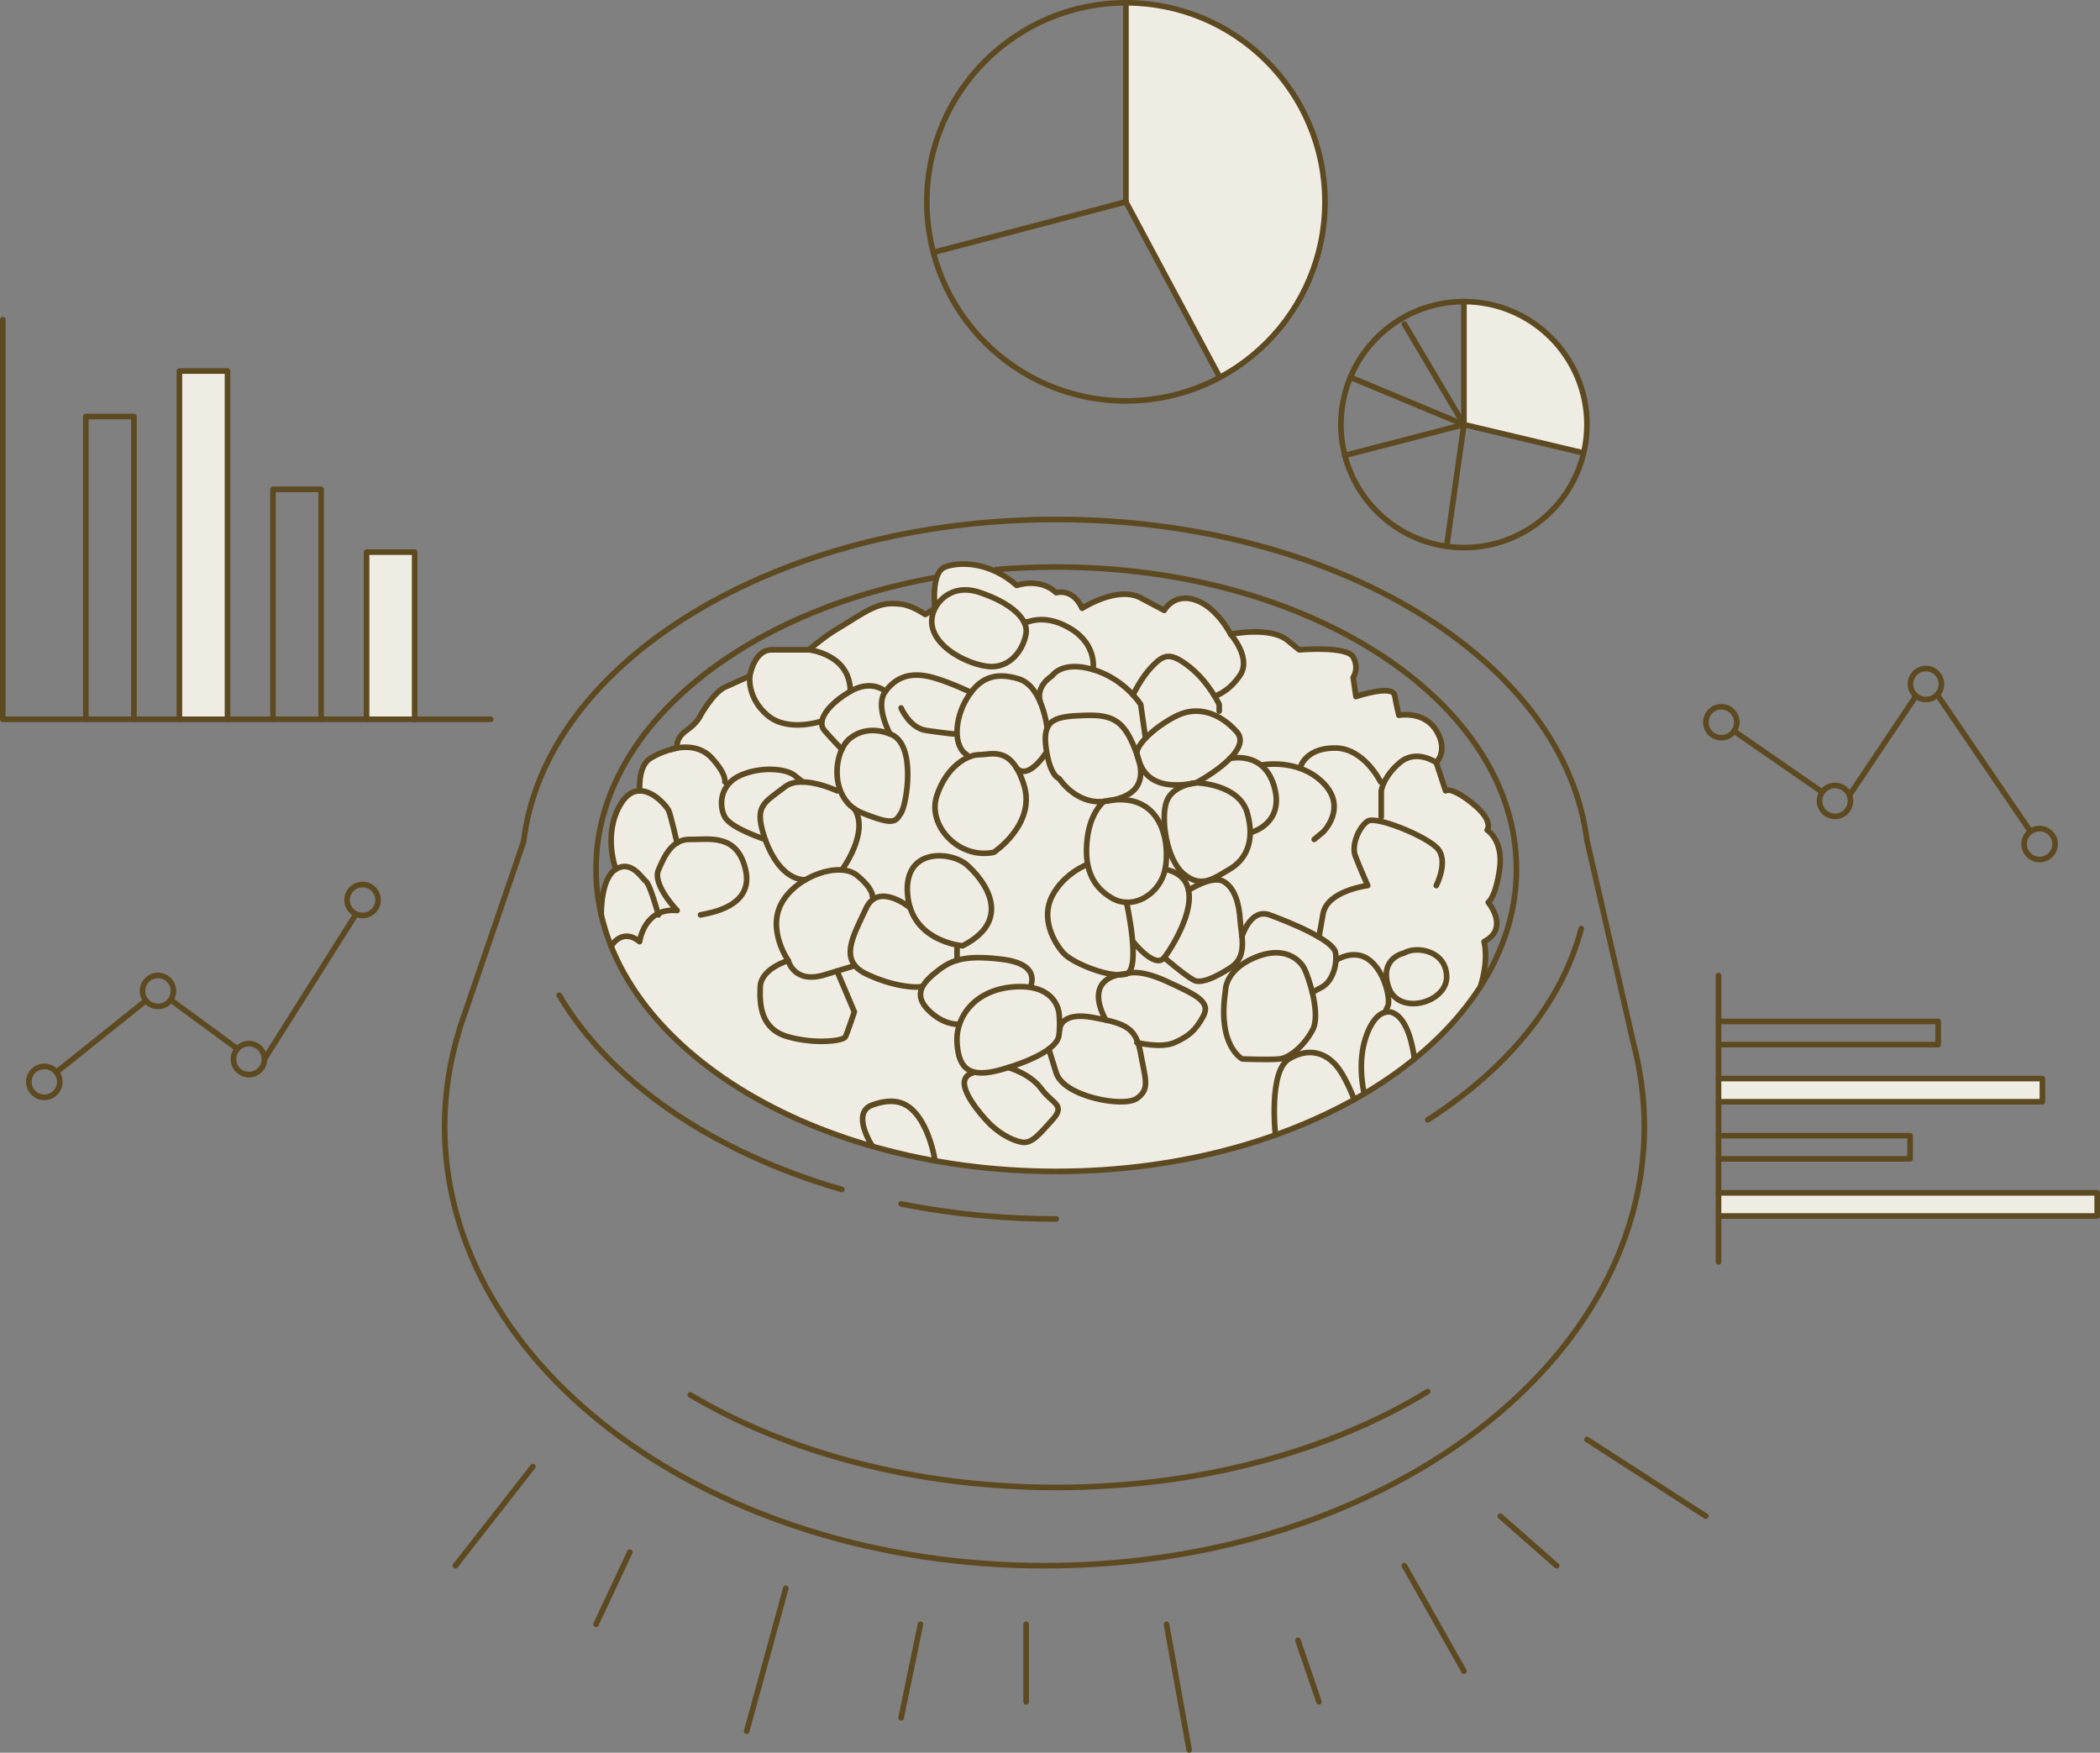 <?xml version="1.0" encoding="utf-8"?>
<!-- Generator: Adobe Illustrator 15.0.0, SVG Export Plug-In . SVG Version: 6.00 Build 0)  -->
<!DOCTYPE svg PUBLIC "-//W3C//DTD SVG 1.1//EN" "http://www.w3.org/Graphics/SVG/1.1/DTD/svg11.dtd">
<svg version="1.1" id="レイヤー_1" xmlns="http://www.w3.org/2000/svg" xmlns:xlink="http://www.w3.org/1999/xlink" x="0px"
	 y="0px" width="261.889px" height="218.593px" viewBox="0 0 261.889 218.593" enable-background="new 0 0 261.889 218.593"
	 xml:space="preserve">
<rect x="0" y="0" width="261.889" height="218.593" fill="#808080" stroke="none"/>
<polyline fill="#EFECE4" points="214.314,134.515 254.707,134.515 254.707,137.404 214.314,137.404 "/>
<rect x="214.314" y="148.764" fill="#EFECE4" width="47.225" height="2.889"/>
<g>
	<defs>
		<rect id="SVGID_1_" width="261.889" height="218.593"/>
	</defs>
	<clipPath id="SVGID_2_">
		<use xlink:href="#SVGID_1_"  overflow="visible"/>
	</clipPath>
	<path clip-path="url(#SVGID_2_)" fill="#EFECE4" d="M74.811,113.302c0,0,0.51-4.602,1.99-4.898c0,0-1.613-5.3,1.59-9.272
		l1.388-0.504c0,0-0.337-3.672,2.163-4.504l2.5-0.831c0,0-0.142-1,1.166-2.191c1.308-1.192,2.998-3.744,2.998-3.744
		s0.914-1.255,2.175-1.825c1.26-0.568,2.335-1.05,2.335-1.05s1.687-3.439,3.112-3.439h4.663c0,0,5.694-4.6,7.905-5.18
		c2.211-0.581,2.96-0.831,5.231,0c2.271,0.829,1.369,0.777,1.369,0.777l1.205-0.777c0,0-0.683-3.961,0.966-4.993
		c1.649-1.03,5.217-1.03,9.229,2.143c0,0,2.667-1.036,4.926,1.101c0,0,0.898-1.101,3.229,1.749c0,0,3.759-2.211,5.534-1.753
		c1.774,0.458,4.706,2.011,4.706,2.011s1.556-1.939,3.024-1.488c1.47,0.451,2.406,0.323,5.257,4.467c0,0,5.31-1.618,8.547,1.943
		c0,0,6.395-0.258,6.734,0.906c0.341,1.165,0,2.538,0,2.538l0.347,2.384c0,0,4.6-1.327,4.835-0.13
		c0.233,1.199,0.518,2.465,0.518,2.465s3.5,0.052,4.295,1.395c0.794,1.344,1.273,3.084,0.367,4.501l1.166,3.525
		c0,0,5.504,1.457,5.18,4.888c0,0,2.554,2.256,1.276,6.404l-1.146,2.614c0,0,2.914,3.226-0.518,4.906c0,0,0.609,4.596-1.687,7.394
		c-2.297,2.8-9.023,11.279-22.643,16.091s-25.038,5.865-33.313,5.063c-8.276-0.803-22.071-2.714-31.624-8.185
		C86.254,132.33,76.122,123.542,74.811,113.302"/>
	
		<path clip-path="url(#SVGID_2_)" fill="none" stroke="#5E4A21" stroke-width="0.7" stroke-linecap="round" stroke-linejoin="round" stroke-miterlimit="10" d="
		M124.258,71.031c2.443-0.209,4.934-0.316,7.464-0.316c31.697,0,57.392,16.874,57.392,37.688c0,20.815-25.694,37.689-57.392,37.689
		s-57.393-16.874-57.393-37.689c0-17.413,17.984-32.068,42.42-36.393"/>
	
		<path clip-path="url(#SVGID_2_)" fill="none" stroke="#5E4A21" stroke-width="0.7" stroke-linecap="round" stroke-linejoin="round" stroke-miterlimit="10" d="
		M178.05,173.545c-12.146,7.422-28.43,11.961-46.329,11.961c-17.56,0-33.566-4.369-45.635-11.543"/>
	
		<path clip-path="url(#SVGID_2_)" fill="none" stroke="#5E4A21" stroke-width="0.7" stroke-linecap="round" stroke-linejoin="round" stroke-miterlimit="10" d="
		M204.347,132.969l0.017,0.001l-0.064-0.277c-0.176-0.906-0.382-1.803-0.618-2.694l-5.74-25.039h-0.02
		c-2.676-22.478-31.281-40.176-66.199-40.176c-34.919,0-63.75,17.698-66.425,40.176l-7.31,21.347
		c-0.155,0.423-0.296,0.849-0.437,1.274l-0.251,0.735h0.019c-1.211,3.914-1.872,7.979-1.872,12.162
		c0,30.259,33.493,54.788,74.809,54.788c41.316,0,74.809-24.529,74.809-54.788C205.063,137.93,204.807,135.426,204.347,132.969z"/>
	
		<path clip-path="url(#SVGID_2_)" fill="none" stroke="#5E4A21" stroke-width="0.7" stroke-linecap="round" stroke-linejoin="round" stroke-miterlimit="10" d="
		M104.987,148.346c-16.117-4.658-28.879-13.399-35.25-24.229"/>
	
		<path clip-path="url(#SVGID_2_)" fill="none" stroke="#5E4A21" stroke-width="0.7" stroke-linecap="round" stroke-linejoin="round" stroke-miterlimit="10" d="
		M131.722,152.022c-3.041,0-6.035-0.135-8.967-0.395c-3.556-0.314-7.023-0.814-10.378-1.483"/>
	
		<path clip-path="url(#SVGID_2_)" fill="none" stroke="#5E4A21" stroke-width="0.7" stroke-linecap="round" stroke-linejoin="round" stroke-miterlimit="10" d="
		M197.193,115.807c-2.417,9.281-9.299,17.563-19.146,23.855"/>
	
		<path clip-path="url(#SVGID_2_)" fill="none" stroke="#5E4A21" stroke-width="0.7" stroke-linecap="round" stroke-linejoin="round" stroke-miterlimit="10" d="
		M130.596,90.81c0,0-0.576-5.233-3.555-6.141c-2.979-0.906-4.921-0.129-6.475,2.461c-1.554,2.59-1.684,5.958,0,6.993"/>
	
		<path clip-path="url(#SVGID_2_)" fill="none" stroke="#5E4A21" stroke-width="0.7" stroke-linecap="round" stroke-linejoin="round" stroke-miterlimit="10" d="
		M132.092,97.103c0,0,2.072,3.237,5.568,2.849c3.497-0.388,5.569-1.943,4.145-5.828c-1.424-3.885-2.589-5.026-6.345-4.909
		c-3.758,0.117-5.501,0.376-5.018,4.002C130.926,96.844,132.092,97.103,132.092,97.103z"/>
	
		<path clip-path="url(#SVGID_2_)" fill="none" stroke="#5E4A21" stroke-width="0.7" stroke-linecap="round" stroke-linejoin="round" stroke-miterlimit="10" d="
		M123.933,106.298c0,0,5.31-3.497,3.756-8.419c-1.554-4.921-4.015-3.756-5.569-3.756c-1.554,0-4.145,1.555-5.31,5.181
		C115.644,102.932,119.529,107.205,123.933,106.298z"/>
	
		<path clip-path="url(#SVGID_2_)" fill="none" stroke="#5E4A21" stroke-width="0.7" stroke-linecap="round" stroke-linejoin="round" stroke-miterlimit="10" d="
		M137.661,99.952c0,0-1.685,1.296-2.072,4.663c-0.389,3.367,0.42,5.828,3.059,7.382c2.64,1.555,6.008-0.453,6.654-3.594
		C145.95,105.263,145.043,98.398,137.661,99.952z"/>
	
		<path clip-path="url(#SVGID_2_)" fill="none" stroke="#5E4A21" stroke-width="0.7" stroke-linecap="round" stroke-linejoin="round" stroke-miterlimit="10" d="
		M149.188,97.621c0,0,7.253-3.885,5.051-6.346c-2.202-2.461-4.922-3.213-7.382-2.059c-2.461,1.152-5.394,3.703-5.051,4.908
		C142.146,95.33,142.841,98.916,149.188,97.621z"/>
	
		<path clip-path="url(#SVGID_2_)" fill="none" stroke="#5E4A21" stroke-width="0.7" stroke-linecap="round" stroke-linejoin="round" stroke-miterlimit="10" d="
		M130.363,94.003c0,0-2.104,3.296-3.568,1.815"/>
	
		<path clip-path="url(#SVGID_2_)" fill="none" stroke="#5E4A21" stroke-width="0.7" stroke-linecap="round" stroke-linejoin="round" stroke-miterlimit="10" d="
		M113.518,113.229c0,0-3.962-3.305-5.516,0.062c-1.554,3.369-3.497,6.476,0,8.16c3.497,1.684,6.399,1.734,6.788,1.604"/>
	
		<path clip-path="url(#SVGID_2_)" fill="none" stroke="#5E4A21" stroke-width="0.7" stroke-linecap="round" stroke-linejoin="round" stroke-miterlimit="10" d="
		M120.047,117.955c0,0-6.346-0.467-6.864-6.386c-0.518-5.918,5.439-5.401,7.382-3.718
		C122.507,109.536,126.652,114.588,120.047,117.955z"/>
	
		<path clip-path="url(#SVGID_2_)" fill="none" stroke="#5E4A21" stroke-width="0.7" stroke-linecap="round" stroke-linejoin="round" stroke-miterlimit="10" d="
		M110.992,91.534c-0.367-0.127-2.775-1.166-4.949,0.519c-2.174,1.683-2.692,7.64,1.452,9.324c4.145,1.683,4.195,1.036,4.882,0
		C113.063,100.341,114.359,92.7,110.992,91.534z"/>
	
		<path clip-path="url(#SVGID_2_)" fill="none" stroke="#5E4A21" stroke-width="0.7" stroke-linecap="round" stroke-linejoin="round" stroke-miterlimit="10" d="
		M149.188,97.621c0,0,5.32,0.13,6.356,3.756c1.036,3.627-0.259,5.893-2.201,7.026c-1.943,1.133-3.508,2.428-5.698,0.615
		c-2.192-1.812-2.912-6.932-2.171-9.033C146.214,97.884,149.188,97.621,149.188,97.621z"/>
	
		<path clip-path="url(#SVGID_2_)" fill="none" stroke="#5E4A21" stroke-width="0.7" stroke-linecap="round" stroke-linejoin="round" stroke-miterlimit="10" d="
		M128.579,123.056c-0.232,0.08,1.568-2.771-3.606-3.417c-5.174-0.647-6.65,0.311-8.373,1.709c-1.723,1.398-2.629,2.823-0.816,4.637
		c1.813,1.813,3.566,1.751,3.566,1.751"/>
	
		<path clip-path="url(#SVGID_2_)" fill="none" stroke="#5E4A21" stroke-width="0.7" stroke-linecap="round" stroke-linejoin="round" stroke-miterlimit="10" d="
		M132.068,126.373c0,0-0.22-3.526-5.273-3.317s-7.634,3.628-7.445,6.969c0.189,3.342,1.602,4.507,5.623,3.342
		c4.021-1.166,6.931-2.72,7.095-4.273S132.068,126.373,132.068,126.373z"/>
	
		<line clip-path="url(#SVGID_2_)" fill="none" stroke="#5E4A21" stroke-width="0.7" stroke-linecap="round" stroke-linejoin="round" stroke-miterlimit="10" x1="119.351" y1="117.955" x2="119.351" y2="119.767"/>
	
		<path clip-path="url(#SVGID_2_)" fill="none" stroke="#5E4A21" stroke-width="0.7" stroke-linecap="round" stroke-linejoin="round" stroke-miterlimit="10" d="
		M135.496,107.852c0,0-2.876,1.118-4.301,3.927c-1.425,2.808,0.259,5.786,1.425,7.081c1.166,1.296,6.017,3.239,7.865,2.591
		c1.848-0.648,0-8.917,0-8.917"/>
	
		<path clip-path="url(#SVGID_2_)" fill="none" stroke="#5E4A21" stroke-width="0.7" stroke-linecap="round" stroke-linejoin="round" stroke-miterlimit="10" d="
		M141.307,117.439c0,0,2.729,3.47,3.885,1.991c1.157-1.476,6.317-9.7,0.111-11.027"/>
	
		<path clip-path="url(#SVGID_2_)" fill="none" stroke="#5E4A21" stroke-width="0.7" stroke-linecap="round" stroke-linejoin="round" stroke-miterlimit="10" d="
		M74.981,114.101c0,0-0.124-4.5,1.819-5.697c1.943-1.199,3.238,1.124,3.756,1.516c0.518,0.394,1.554,4.182,1.554,4.182"/>
	
		<path clip-path="url(#SVGID_2_)" fill="none" stroke="#5E4A21" stroke-width="0.7" stroke-linecap="round" stroke-linejoin="round" stroke-miterlimit="10" d="
		M76.801,108.403c0,0-1.684-4.433,0.647-8.19c0.719-1.159,1.537-1.579,2.331-1.585c1.782-0.017,3.448,2.042,3.627,2.49
		c0.259,0.647,1.036,4.014,1.036,4.014"/>
	
		<path clip-path="url(#SVGID_2_)" fill="none" stroke="#5E4A21" stroke-width="0.7" stroke-linecap="round" stroke-linejoin="round" stroke-miterlimit="10" d="
		M79.779,98.627c0,0-0.258-3.042,1.296-4.031c1.554-0.99,3.367-1.304,3.367-1.304s-0.259-1.2,1.166-2.191
		c1.424-0.993,1.754-1.895,1.754-1.895s1.613-2.853,3.038-3.501c1.424-0.647,3.108-1.399,3.108-1.399s0.518-3.263,2.72-3.263h4.662
		c0,0,1.942-1.684,3.496-2.591c1.555-0.906,2.991-1.942,4.41-2.59c1.419-0.647,2.246-0.647,3.581-0.518
		c1.335,0.13,3.019,1.296,3.019,1.296l1.204-0.778c0,0-0.557-4.467,1.256-5.148c1.814-0.68,5.575-0.68,8.94,2.299
		c0,0,2.861-1.036,4.926,0.907c0,0,2.063-0.647,3.229,1.942c0,0,4.386-2.849,7.309-1.295l2.932,1.554c0,0,1.157-2.201,3.877-1.295
		c2.721,0.906,4.403,4.274,4.403,4.274s4.922-1.035,7.123,0.777l1.425,1.166c0,0,5.958-0.519,6.735,0.906
		c0.776,1.425,0,2.537,0,2.537l0.345,2.385c0,0,4.576-1.555,4.835-0.13c0.259,1.425,0.518,2.465,0.518,2.465s3.109-0.61,4.663,1.895
		c1.555,2.505,0,4.001,0,4.001l1.165,3.525c0,0,0.648-0.615,3.368,1.585c2.719,2.2,1.813,3.303,1.813,3.303s2.071,1.294,1.554,4.887
		c-0.518,3.594-1.424,4.131-1.424,4.131s2.719,3.226-0.52,4.906c0,0,0.648,2.152-0.453,5.607"/>
	
		<path clip-path="url(#SVGID_2_)" fill="none" stroke="#5E4A21" stroke-width="0.7" stroke-linecap="round" stroke-linejoin="round" stroke-miterlimit="10" d="
		M148.216,111.023c0,0,2.924-1.885,4.35-1.104c1.425,0.783,1.977,2.854,2.089,4.797c0.113,1.944,1.02,4.534-1.183,5.958
		c-2.201,1.425-3.497,1.813-4.273,1.685c-0.777-0.13-4.006-2.928-4.006-2.928"/>
	
		<path clip-path="url(#SVGID_2_)" fill="none" stroke="#5E4A21" stroke-width="0.7" stroke-linecap="round" stroke-linejoin="round" stroke-miterlimit="10" d="
		M132.141,128.427c0,0-0.039-2.313,4.17-1.535c4.21,0.775,5.357,1.295,5.949,4.532s1.164,4.402-0.481,5.568
		c-1.646,1.166-9.131-0.212-10.057-3.186l-0.928-2.975"/>
	
		<path clip-path="url(#SVGID_2_)" fill="none" stroke="#5E4A21" stroke-width="0.7" stroke-linecap="round" stroke-linejoin="round" stroke-miterlimit="10" d="
		M108.796,111.779c0,0,0.124-0.947-1.948-2.631c-2.073-1.684-7.383,0-9.325,3.386c-1.943,3.387,0.777,7.264,0.777,7.264
		s0.696,2.936,4.51,1.782l3.815-1.155"/>
	
		<path clip-path="url(#SVGID_2_)" fill="none" stroke="#5E4A21" stroke-width="0.7" stroke-linecap="round" stroke-linejoin="round" stroke-miterlimit="10" d="
		M179.115,95.102c0,0-2.461-1.741-4.533,0c-2.071,1.742-2.33,3.525-2.33,3.525v3.268"/>
	
		<path clip-path="url(#SVGID_2_)" fill="none" stroke="#5E4A21" stroke-width="0.7" stroke-linecap="round" stroke-linejoin="round" stroke-miterlimit="10" d="
		M152.824,123.584c0,0-0.129-2.547,3.626-4.152c3.756-1.607,5.699,0.336,6.217,1.372s2.073,5.662,1.036,7.623
		c-1.036,1.961-2.85,3.51-4.145,3.641c-1.295,0.133-4.625,0-4.625,0S151.788,130.508,152.824,123.584z"/>
	
		<path clip-path="url(#SVGID_2_)" fill="none" stroke="#5E4A21" stroke-width="0.7" stroke-linecap="round" stroke-linejoin="round" stroke-miterlimit="10" d="
		M141.777,130.025c0,0,3.018,0.751,4.701,0c1.683-0.751,2.59-1.45,3.584-3.294c0.995-1.844-0.994-2.689-4.589-4.351
		c-3.595-1.66-4.988-0.93-4.988-0.93s-5.621-0.015-2.599,5.757"/>
	
		<path clip-path="url(#SVGID_2_)" fill="none" stroke="#5E4A21" stroke-width="0.7" stroke-linecap="round" stroke-linejoin="round" stroke-miterlimit="10" d="
		M104.386,98.627c0,0-4.403-2.098-6.475-0.516c-2.072,1.581-3.108,2.1-3.108,3.784c0,1.683,1.812,7.77,5.633,7.835"/>
	
		<path clip-path="url(#SVGID_2_)" fill="none" stroke="#5E4A21" stroke-width="0.7" stroke-linecap="round" stroke-linejoin="round" stroke-miterlimit="10" d="
		M104.987,108.508c0,0,3.502-4.736,1.558-7.647"/>
	
		<path clip-path="url(#SVGID_2_)" fill="none" stroke="#5E4A21" stroke-width="0.7" stroke-linecap="round" stroke-linejoin="round" stroke-miterlimit="10" d="
		M76.213,118.011c0,0,1.331-2.382,3.55-0.571c0,0,0.534-4.277,4.679-3.888c0,0-3.108-3.222-2.331-5.043
		c0.777-1.821,1.734-3.884,3.976-3.824c2.24,0.059,5.867-0.83,6.903,3.824s-4.651,5.364-5.628,5.592"/>
	
		<path clip-path="url(#SVGID_2_)" fill="none" stroke="#5E4A21" stroke-width="0.7" stroke-linecap="round" stroke-linejoin="round" stroke-miterlimit="10" d="
		M179.115,110.443c0,0,1.685-3.238,0-4.792c-1.684-1.555-7.512-3.89-8.548-3.24c-1.036,0.649-2.072,2.931-1.554,4.316
		c0.518,1.385,1.554,3.716,1.554,3.716s-5.054,0.617-5.569,3.519l-0.515,2.902"/>
	
		<path clip-path="url(#SVGID_2_)" fill="none" stroke="#5E4A21" stroke-width="0.7" stroke-linecap="round" stroke-linejoin="round" stroke-miterlimit="10" d="
		M154.884,116.79c0,0,1.059-3.564,3.449-2.689s7.961,3.122,8.219,4.718c0.26,1.598-0.463,3.622-1.683,4.282l-1.22,0.658"/>
	
		<path clip-path="url(#SVGID_2_)" fill="none" stroke="#5E4A21" stroke-width="0.7" stroke-linecap="round" stroke-linejoin="round" stroke-miterlimit="10" d="
		M159.059,141.549c0,0-0.884-7.93,1.686-9.48c2.57-1.551,4.618-0.645,5.86,0.78c1.244,1.425,2.271,4.278,2.271,4.278"/>
	
		<path clip-path="url(#SVGID_2_)" fill="none" stroke="#5E4A21" stroke-width="0.7" stroke-linecap="round" stroke-linejoin="round" stroke-miterlimit="10" d="
		M170.135,136.403c0,0-0.822-3.244,0-6.378c0.82-3.135,2.598-4.749,4.234-3.294c1.639,1.454,2.016,5.337,2.016,5.337"/>
	
		<path clip-path="url(#SVGID_2_)" fill="none" stroke="#5E4A21" stroke-width="0.7" stroke-linecap="round" stroke-linejoin="round" stroke-miterlimit="10" d="
		M125.741,133.135c0,0,2.735,0.75,4.116,2.648c1.382,1.9,3.109,1.975,1.382,3.879c-1.727,1.907-2.59,3.029-3.886,2.771
		c-1.295-0.259-3.022-1.223-4.403-2.771c-1.381-1.548-4.23-5.071-1.641-5.855"/>
	
		<path clip-path="url(#SVGID_2_)" fill="none" stroke="#5E4A21" stroke-width="0.7" stroke-linecap="round" stroke-linejoin="round" stroke-miterlimit="10" d="
		M98.3,119.798c0,0-3.411,0.979-3.497,3.303c-0.086,2.323,0.086,5.259,3.497,6.208c3.41,0.95,6.864,0.518,7.123,0
		c0.259-0.519,1.123-3.117,1.123-3.117l-2.16-5.088"/>
	
		<path clip-path="url(#SVGID_2_)" fill="none" stroke="#5E4A21" stroke-width="0.7" stroke-linecap="round" stroke-linejoin="round" stroke-miterlimit="10" d="
		M110.992,91.534c0,0-1.927-3.497-0.575-5.31s3.036-2.282,5.108-1.918c2.072,0.364,5.566,2.044,5.566,2.044"/>
	
		<path clip-path="url(#SVGID_2_)" fill="none" stroke="#5E4A21" stroke-width="0.7" stroke-linecap="round" stroke-linejoin="round" stroke-miterlimit="10" d="
		M112.376,88.296c0,0,1.052,2.501,3.136,2.805c2.084,0.302,3.379,0.432,3.379,0.432"/>
	
		<path clip-path="url(#SVGID_2_)" fill="none" stroke="#5E4A21" stroke-width="0.7" stroke-linecap="round" stroke-linejoin="round" stroke-miterlimit="10" d="
		M142.858,92.069l-0.6-4.206c0,0-1.998-3.193-5.947-4.358c-3.95-1.166-5.116,0.801-5.116,0.801s-2.1,1.201-1.448,3.296"/>
	
		<path clip-path="url(#SVGID_2_)" fill="none" stroke="#5E4A21" stroke-width="0.7" stroke-linecap="round" stroke-linejoin="round" stroke-miterlimit="10" d="
		M172.173,97.521c0,0-2.019-4.153-5.567-4.229c-3.55-0.075-4.327,2.115-4.327,2.115"/>
	
		<path clip-path="url(#SVGID_2_)" fill="none" stroke="#5E4A21" stroke-width="0.7" stroke-linecap="round" stroke-linejoin="round" stroke-miterlimit="10" d="
		M157.357,95.406c0,0,4.533-0.894,7.641,2.215c3.109,3.108,0,6.149,0,6.149l-1.104,0.914"/>
	
		<path clip-path="url(#SVGID_2_)" fill="none" stroke="#5E4A21" stroke-width="0.7" stroke-linecap="round" stroke-linejoin="round" stroke-miterlimit="10" d="
		M153.378,94.596c0,0,4.238-1.045,5.533,3.516c1.295,4.559-2.766,5.658-2.766,5.658"/>
	
		<path clip-path="url(#SVGID_2_)" fill="none" stroke="#5E4A21" stroke-width="0.7" stroke-linecap="round" stroke-linejoin="round" stroke-miterlimit="10" d="
		M166.604,119.767c0,0,2.279-1.556,4.223,0c1.942,1.556,2.595,4.937,2.25,5.707l-0.347,0.769"/>
	
		<path clip-path="url(#SVGID_2_)" fill="none" stroke="#5E4A21" stroke-width="0.7" stroke-linecap="round" stroke-linejoin="round" stroke-miterlimit="10" d="
		M175.101,118.86c0,0-3.141,0.608-1.937,4.239c1.205,3.632,7.246,1.995,7.246-1.252C180.41,118.602,176.704,117.902,175.101,118.86z
		"/>
	
		<path clip-path="url(#SVGID_2_)" fill="none" stroke="#5E4A21" stroke-width="0.7" stroke-linecap="round" stroke-linejoin="round" stroke-miterlimit="10" d="
		M95.427,104.684c0,0-4.251-1.364-5.028-2.789c-0.777-1.425-0.647-4.051,1.943-5.198c2.59-1.149,5.697-0.832,6.734,0l1.038,0.831"/>
	
		<path clip-path="url(#SVGID_2_)" fill="none" stroke="#5E4A21" stroke-width="0.7" stroke-linecap="round" stroke-linejoin="round" stroke-miterlimit="10" d="
		M110.417,86.224c0,0-1.682-1.555-4.374,0c-2.692,1.554-4.291,3.667-3.232,4.877c1.058,1.21,2.176,2.358,2.176,2.358"/>
	
		<path clip-path="url(#SVGID_2_)" fill="none" stroke="#5E4A21" stroke-width="0.7" stroke-linecap="round" stroke-linejoin="round" stroke-miterlimit="10" d="
		M141.307,86.669c0,0,0.953-2.091,2.35-3.534c1.397-1.445,2.197-1.924,4.646,0c2.449,1.923,3.745,4.727,3.745,4.727v0.824"/>
	
		<path clip-path="url(#SVGID_2_)" fill="none" stroke="#5E4A21" stroke-width="0.7" stroke-linecap="round" stroke-linejoin="round" stroke-miterlimit="10" d="
		M116.6,75.863c0,0,1.569-3.367,5.687-1.942c4.117,1.423,5.831,3.367,5.687,4.921c-0.145,1.554-1.522,4.313-4.331,4.293
		C120.835,83.116,114.55,80.027,116.6,75.863z"/>
	
		<path clip-path="url(#SVGID_2_)" fill="none" stroke="#5E4A21" stroke-width="0.7" stroke-linecap="round" stroke-linejoin="round" stroke-miterlimit="10" d="
		M153.472,79.1c0,0,2.624,2.93,1.184,5.092c-1.442,2.161-3.179,2.632-3.179,2.632"/>
	
		<path clip-path="url(#SVGID_2_)" fill="none" stroke="#5E4A21" stroke-width="0.7" stroke-linecap="round" stroke-linejoin="round" stroke-miterlimit="10" d="
		M83.729,93.459c0,0,3.044-1.059,4.987,1.033c1.943,2.092,1.683,3.029,1.683,3.029"/>
	
		<path clip-path="url(#SVGID_2_)" fill="none" stroke="#5E4A21" stroke-width="0.7" stroke-linecap="round" stroke-linejoin="round" stroke-miterlimit="10" d="
		M93.508,84.306c0,0-0.389,2.703,2.202,4.9c2.59,2.198,6.806,0.708,6.806,0.708"/>
	
		<path clip-path="url(#SVGID_2_)" fill="none" stroke="#5E4A21" stroke-width="0.7" stroke-linecap="round" stroke-linejoin="round" stroke-miterlimit="10" d="
		M100.89,81.043c0,0,5.125,0.518,5.153,5.181"/>
	
		<path clip-path="url(#SVGID_2_)" fill="none" stroke="#5E4A21" stroke-width="0.7" stroke-linecap="round" stroke-linejoin="round" stroke-miterlimit="10" d="
		M127.974,77.546c-0.141,0.321,1.994-1.238,5.457,0.806c3.464,2.044,2.881,5.152,2.881,5.152"/>
	
		<path clip-path="url(#SVGID_2_)" fill="none" stroke="#5E4A21" stroke-width="0.7" stroke-linecap="round" stroke-linejoin="round" stroke-miterlimit="10" d="
		M108.796,142.964c0,0-2.755-4.181,0.001-5.161c2.756-0.983,4.568-0.392,5.994,1.859c1.425,2.252,1.809,5.106,1.809,5.106"/>
	<path clip-path="url(#SVGID_2_)" fill="#EFECE4" d="M152.124,47.071c7.806-4.185,13.113-12.42,13.113-21.896
		c0-13.71-11.115-24.826-24.826-24.826v24.826L152.124,47.071z"/>
	
		<circle clip-path="url(#SVGID_2_)" fill="none" stroke="#5E4A21" stroke-width="0.7" stroke-linecap="round" stroke-linejoin="round" stroke-miterlimit="10" cx="140.411" cy="25.175" r="24.826"/>
	
		<polyline clip-path="url(#SVGID_2_)" fill="none" stroke="#5E4A21" stroke-width="0.7" stroke-linecap="round" stroke-linejoin="round" stroke-miterlimit="10" points="
		140.411,0.349 140.411,25.175 152.122,47.068 	"/>
	
		<line clip-path="url(#SVGID_2_)" fill="none" stroke="#5E4A21" stroke-width="0.7" stroke-linecap="round" stroke-linejoin="round" stroke-miterlimit="10" x1="140.411" y1="25.175" x2="116.395" y2="31.479"/>
	<polyline clip-path="url(#SVGID_2_)" fill="#EFECE4" points="22.373,89.707 22.373,46.273 28.373,46.273 28.373,89.707 	"/>
	<polyline clip-path="url(#SVGID_2_)" fill="#EFECE4" points="45.713,89.707 45.713,68.86 51.713,68.86 51.713,89.707 	"/>
	
		<polyline clip-path="url(#SVGID_2_)" fill="none" stroke="#5E4A21" stroke-width="0.7" stroke-linecap="round" stroke-linejoin="round" stroke-miterlimit="10" points="
		61.192,89.707 0.35,89.707 0.35,39.86 	"/>
	
		<polyline clip-path="url(#SVGID_2_)" fill="none" stroke="#5E4A21" stroke-width="0.7" stroke-linecap="round" stroke-linejoin="round" stroke-miterlimit="10" points="
		10.703,89.707 10.703,51.944 16.703,51.944 16.703,89.707 	"/>
	
		<polyline clip-path="url(#SVGID_2_)" fill="none" stroke="#5E4A21" stroke-width="0.7" stroke-linecap="round" stroke-linejoin="round" stroke-miterlimit="10" points="
		22.373,89.707 22.373,46.273 28.373,46.273 28.373,89.707 	"/>
	
		<polyline clip-path="url(#SVGID_2_)" fill="none" stroke="#5E4A21" stroke-width="0.7" stroke-linecap="round" stroke-linejoin="round" stroke-miterlimit="10" points="
		34.042,89.707 34.042,61.027 40.042,61.027 40.042,89.707 	"/>
	
		<polyline clip-path="url(#SVGID_2_)" fill="none" stroke="#5E4A21" stroke-width="0.7" stroke-linecap="round" stroke-linejoin="round" stroke-miterlimit="10" points="
		45.713,89.707 45.713,68.86 51.713,68.86 51.713,89.707 	"/>
	
		<circle clip-path="url(#SVGID_2_)" fill="none" stroke="#5E4A21" stroke-width="0.7" stroke-linecap="round" stroke-linejoin="round" stroke-miterlimit="10" cx="5.528" cy="134.924" r="1.931"/>
	
		<circle clip-path="url(#SVGID_2_)" fill="none" stroke="#5E4A21" stroke-width="0.7" stroke-linecap="round" stroke-linejoin="round" stroke-miterlimit="10" cx="19.703" cy="123.584" r="1.931"/>
	
		<circle clip-path="url(#SVGID_2_)" fill="none" stroke="#5E4A21" stroke-width="0.7" stroke-linecap="round" stroke-linejoin="round" stroke-miterlimit="10" cx="31.043" cy="132.089" r="1.931"/>
	
		<circle clip-path="url(#SVGID_2_)" fill="none" stroke="#5E4A21" stroke-width="0.7" stroke-linecap="round" stroke-linejoin="round" stroke-miterlimit="10" cx="45.218" cy="112.243" r="1.931"/>
	
		<line clip-path="url(#SVGID_2_)" fill="none" stroke="#5E4A21" stroke-width="0.7" stroke-linecap="round" stroke-linejoin="round" stroke-miterlimit="10" x1="7.034" y1="133.718" x2="18.196" y2="124.787"/>
	
		<line clip-path="url(#SVGID_2_)" fill="none" stroke="#5E4A21" stroke-width="0.7" stroke-linecap="round" stroke-linejoin="round" stroke-miterlimit="10" x1="29.605" y1="130.812" x2="21.41" y2="124.788"/>
	
		<line clip-path="url(#SVGID_2_)" fill="none" stroke="#5E4A21" stroke-width="0.7" stroke-linecap="round" stroke-linejoin="round" stroke-miterlimit="10" x1="44.289" y1="114.174" x2="32.973" y2="132.089"/>
	
		<circle clip-path="url(#SVGID_2_)" fill="none" stroke="#5E4A21" stroke-width="0.7" stroke-linecap="round" stroke-linejoin="round" stroke-miterlimit="10" cx="214.666" cy="90.074" r="1.93"/>
	
		<circle clip-path="url(#SVGID_2_)" fill="none" stroke="#5E4A21" stroke-width="0.7" stroke-linecap="round" stroke-linejoin="round" stroke-miterlimit="10" cx="228.84" cy="99.886" r="1.93"/>
	
		<circle clip-path="url(#SVGID_2_)" fill="none" stroke="#5E4A21" stroke-width="0.7" stroke-linecap="round" stroke-linejoin="round" stroke-miterlimit="10" cx="240.18" cy="85.307" r="1.93"/>
	
		<circle clip-path="url(#SVGID_2_)" fill="none" stroke="#5E4A21" stroke-width="0.7" stroke-linecap="round" stroke-linejoin="round" stroke-miterlimit="10" cx="254.355" cy="105.266" r="1.93"/>
	
		<line clip-path="url(#SVGID_2_)" fill="none" stroke="#5E4A21" stroke-width="0.7" stroke-linecap="round" stroke-linejoin="round" stroke-miterlimit="10" x1="216.251" y1="91.172" x2="227.254" y2="98.789"/>
	
		<line clip-path="url(#SVGID_2_)" fill="none" stroke="#5E4A21" stroke-width="0.7" stroke-linecap="round" stroke-linejoin="round" stroke-miterlimit="10" x1="230.771" y1="98.988" x2="238.79" y2="87.027"/>
	
		<line clip-path="url(#SVGID_2_)" fill="none" stroke="#5E4A21" stroke-width="0.7" stroke-linecap="round" stroke-linejoin="round" stroke-miterlimit="10" x1="241.584" y1="86.626" x2="253.224" y2="103.708"/>
	<path clip-path="url(#SVGID_2_)" fill="#EFECE4" d="M197.497,56.493c0.269-1.137,0.411-2.322,0.411-3.541
		c0-8.473-6.869-15.341-15.342-15.341v15.341L197.497,56.493z"/>
	
		<circle clip-path="url(#SVGID_2_)" fill="none" stroke="#5E4A21" stroke-width="0.7" stroke-linecap="round" stroke-linejoin="round" stroke-miterlimit="10" cx="182.566" cy="52.952" r="15.341"/>
	
		<polyline clip-path="url(#SVGID_2_)" fill="none" stroke="#5E4A21" stroke-width="0.7" stroke-linecap="round" stroke-linejoin="round" stroke-miterlimit="10" points="
		182.566,37.611 182.566,52.952 197.192,56.421 	"/>
	
		<line clip-path="url(#SVGID_2_)" fill="none" stroke="#5E4A21" stroke-width="0.7" stroke-linecap="round" stroke-linejoin="round" stroke-miterlimit="10" x1="182.566" y1="52.952" x2="180.411" y2="68.14"/>
	
		<line clip-path="url(#SVGID_2_)" fill="none" stroke="#5E4A21" stroke-width="0.7" stroke-linecap="round" stroke-linejoin="round" stroke-miterlimit="10" x1="182.566" y1="52.952" x2="167.712" y2="56.794"/>
	
		<line clip-path="url(#SVGID_2_)" fill="none" stroke="#5E4A21" stroke-width="0.7" stroke-linecap="round" stroke-linejoin="round" stroke-miterlimit="10" x1="182.566" y1="52.952" x2="168.403" y2="47.052"/>
	
		<line clip-path="url(#SVGID_2_)" fill="none" stroke="#5E4A21" stroke-width="0.7" stroke-linecap="round" stroke-linejoin="round" stroke-miterlimit="10" x1="182.566" y1="52.952" x2="175.139" y2="40.41"/>
	
		<line clip-path="url(#SVGID_2_)" fill="none" stroke="#5E4A21" stroke-width="0.7" stroke-linecap="round" stroke-linejoin="round" stroke-miterlimit="10" x1="214.314" y1="121.664" x2="214.314" y2="157.379"/>
	
		<polyline clip-path="url(#SVGID_2_)" fill="none" stroke="#5E4A21" stroke-width="0.7" stroke-linecap="round" stroke-linejoin="round" stroke-miterlimit="10" points="
		214.314,127.39 241.707,127.39 241.707,130.279 214.314,130.279 	"/>
	
		<polyline clip-path="url(#SVGID_2_)" fill="none" stroke="#5E4A21" stroke-width="0.7" stroke-linecap="round" stroke-linejoin="round" stroke-miterlimit="10" points="
		214.314,134.515 254.707,134.515 254.707,137.404 214.314,137.404 	"/>
	
		<polyline clip-path="url(#SVGID_2_)" fill="none" stroke="#5E4A21" stroke-width="0.7" stroke-linecap="round" stroke-linejoin="round" stroke-miterlimit="10" points="
		214.314,141.639 238.207,141.639 238.207,144.529 214.314,144.529 	"/>
	
		<polyline clip-path="url(#SVGID_2_)" fill="none" stroke="#5E4A21" stroke-width="0.7" stroke-linecap="round" stroke-linejoin="round" stroke-miterlimit="10" points="
		214.314,148.764 261.54,148.764 261.54,151.653 214.314,151.653 	"/>
	
		<line clip-path="url(#SVGID_2_)" fill="none" stroke="#5E4A21" stroke-width="0.7" stroke-linecap="round" stroke-linejoin="round" stroke-miterlimit="10" x1="66.456" y1="182.91" x2="56.789" y2="195.266"/>
	
		<line clip-path="url(#SVGID_2_)" fill="none" stroke="#5E4A21" stroke-width="0.7" stroke-linecap="round" stroke-linejoin="round" stroke-miterlimit="10" x1="78.545" y1="193.576" x2="74.329" y2="202.576"/>
	
		<line clip-path="url(#SVGID_2_)" fill="none" stroke="#5E4A21" stroke-width="0.7" stroke-linecap="round" stroke-linejoin="round" stroke-miterlimit="10" x1="98.001" y1="198.076" x2="93.115" y2="215.91"/>
	
		<line clip-path="url(#SVGID_2_)" fill="none" stroke="#5E4A21" stroke-width="0.7" stroke-linecap="round" stroke-linejoin="round" stroke-miterlimit="10" x1="114.791" y1="202.576" x2="112.376" y2="214.243"/>
	
		<line clip-path="url(#SVGID_2_)" fill="none" stroke="#5E4A21" stroke-width="0.7" stroke-linecap="round" stroke-linejoin="round" stroke-miterlimit="10" x1="127.967" y1="202.576" x2="127.967" y2="212.243"/>
	
		<line clip-path="url(#SVGID_2_)" fill="none" stroke="#5E4A21" stroke-width="0.7" stroke-linecap="round" stroke-linejoin="round" stroke-miterlimit="10" x1="145.474" y1="202.576" x2="148.303" y2="218.243"/>
	
		<line clip-path="url(#SVGID_2_)" fill="none" stroke="#5E4A21" stroke-width="0.7" stroke-linecap="round" stroke-linejoin="round" stroke-miterlimit="10" x1="161.868" y1="204.576" x2="164.483" y2="212.243"/>
	
		<line clip-path="url(#SVGID_2_)" fill="none" stroke="#5E4A21" stroke-width="0.7" stroke-linecap="round" stroke-linejoin="round" stroke-miterlimit="10" x1="175.139" y1="195.267" x2="182.566" y2="208.41"/>
	
		<line clip-path="url(#SVGID_2_)" fill="none" stroke="#5E4A21" stroke-width="0.7" stroke-linecap="round" stroke-linejoin="round" stroke-miterlimit="10" x1="187.095" y1="189.088" x2="194.123" y2="195.267"/>
	
		<line clip-path="url(#SVGID_2_)" fill="none" stroke="#5E4A21" stroke-width="0.7" stroke-linecap="round" stroke-linejoin="round" stroke-miterlimit="10" x1="197.907" y1="179.525" x2="212.734" y2="189.088"/>
</g>
</svg>
